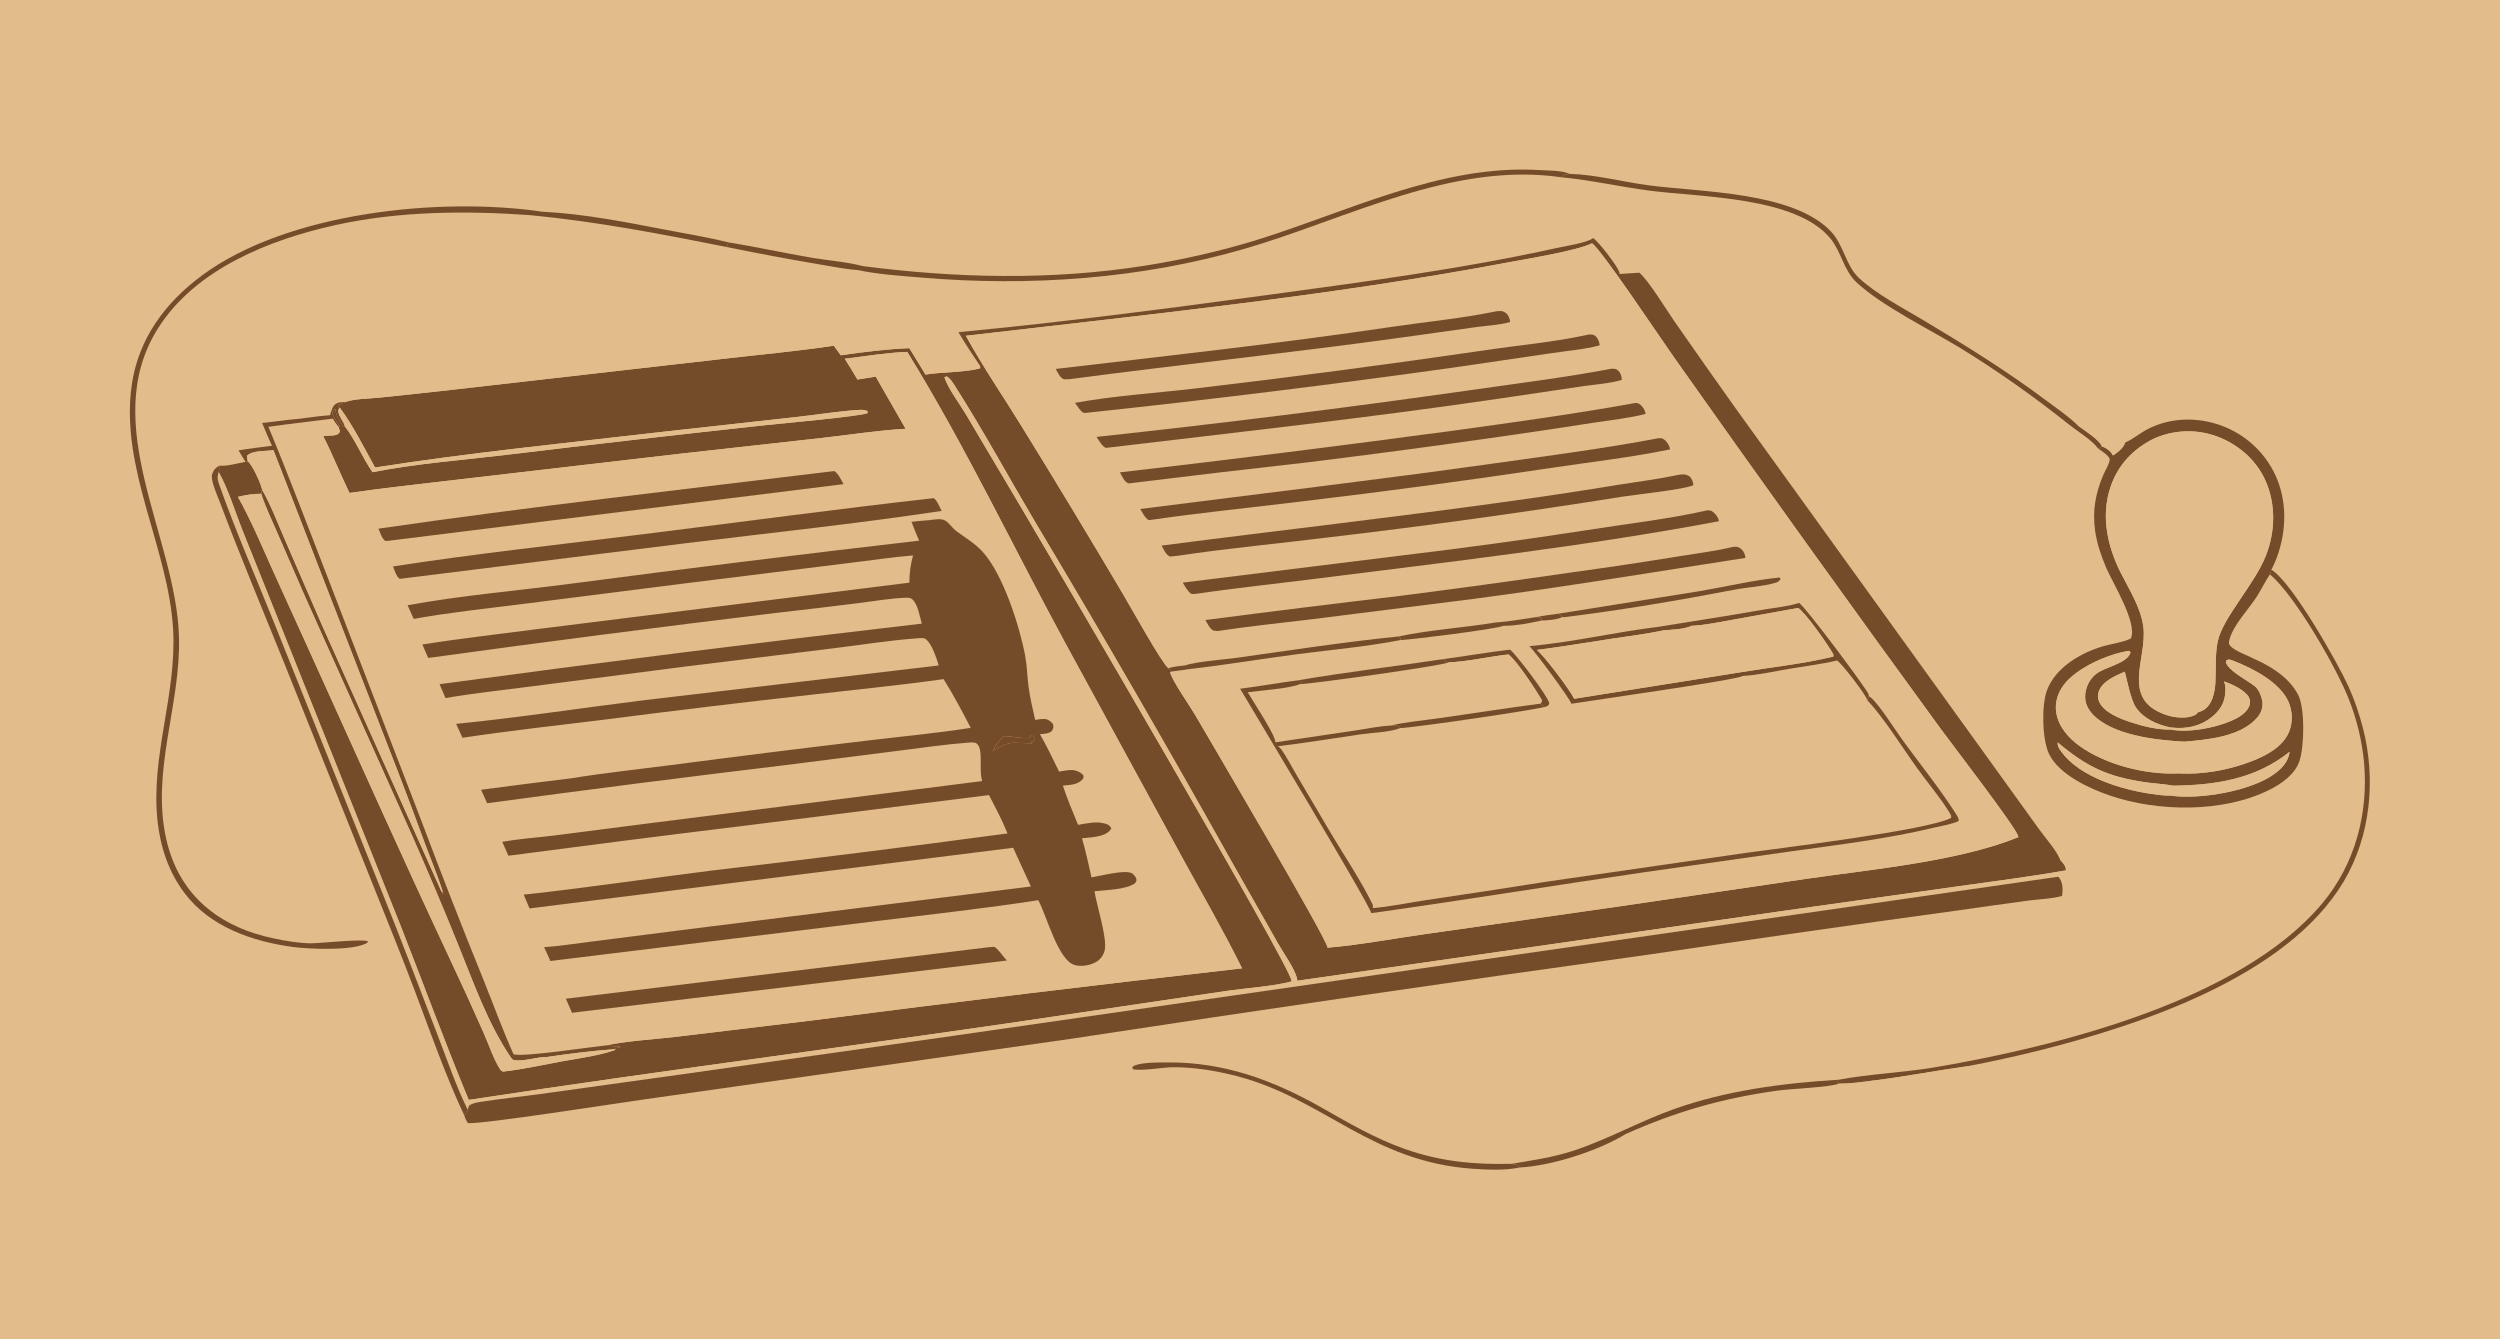 <?xml version="1.0" encoding="UTF-8"?> <svg xmlns="http://www.w3.org/2000/svg" width="560" height="300" viewBox="0 0 560 300" fill="none"><rect width="560" height="300" fill="#E2BC8A"></rect><g clip-path="url(#clip0_1220_490)"><path d="M0 10H559.521C559.77 10.395 559.907 10.744 559.951 11.208C560.405 16.1 560 21.374 560.003 26.318V57.819L560 226.518L560.003 271.472C560.003 275.076 560.451 286.155 559.923 289.04C559.861 289.385 559.707 289.705 559.521 290H0V10ZM351.567 38.946C349.803 38.128 346.82 38.221 344.832 38.098C322.643 36.72 301.345 47.705 280.541 54.053C272.635 56.413 264.577 58.239 256.425 59.517C235.461 62.824 214.255 62.32 193.266 59.605C189.668 58.644 185.507 58.364 181.792 57.727C175.57 56.658 169.387 55.304 163.163 54.283C158.62 53.153 153.937 52.399 149.337 51.513C140.24 49.762 130.787 47.886 121.523 47.426C98.499 44.043 64.286 47.558 45.193 61.735C36.961 67.848 31.005 75.889 29.516 86.218C26.82 104.912 37.697 122.578 38.779 140.96C39.63 155.403 33.722 169.324 35.281 183.818C35.917 189.738 37.735 195.279 41.345 200.066C47.038 207.614 56.483 210.871 65.525 212.114C69.014 212.593 79.494 213.083 82.375 211.109L82.366 210.862C81.374 210.234 71.482 211.33 69.575 211.302C66.897 211.262 64.057 210.771 61.437 210.232C49.11 207.696 40.098 200.558 37.255 188.029C33.784 172.738 40.511 157.943 40.095 142.705C39.483 120.218 21.835 94.921 35.434 73.48C43.846 60.219 60.429 53.664 75.168 50.413C89.335 47.289 104.28 47.161 118.69 48.191C133.527 49.607 148.051 52.391 162.651 55.305C169.669 56.748 176.711 58.066 183.776 59.259C186.525 59.708 189.387 60.319 192.166 60.495C196.73 61.477 201.684 61.777 206.337 62.172C230.582 64.235 255.639 62.502 279.051 55.653C301.837 48.987 325.333 36.178 349.699 39.705C356.308 40.331 362.821 41.824 369.4 42.69C380.814 44.191 402.254 43.994 409.989 53.397C412.505 56.455 412.943 60.534 415.912 63.298C421.586 68.574 432.384 73.859 439.247 78.04C447.625 83.211 455.684 88.888 463.37 95.038C465.339 96.613 468.593 98.547 470.014 100.509C470.796 101.065 472.333 101.953 472.585 102.89C472.579 102.934 472.577 102.979 472.568 103.023C472.41 104.15 471.6 105.294 471.152 106.347C469.388 110.484 468.669 114.428 469.306 118.91C469.703 121.72 470.687 124.607 471.8 127.209C473.219 130.52 478.762 139.458 477.356 142.882C477.337 142.927 477.321 142.973 477.302 143.018C477.25 143.044 477.198 143.071 477.143 143.097C475.352 143.939 473.175 144.165 471.264 144.713C466.195 146.169 460.471 149.43 458.527 154.616C457.272 157.963 457.425 165.608 458.979 168.86C461.199 173.506 468.051 176.652 472.686 178.227C483.407 181.87 497.96 182.083 508.266 176.96C511.068 175.568 514.106 173.483 515.11 170.375C516.16 167.125 516.348 158.552 514.749 155.57C510.866 148.341 501.236 146.905 499.513 144.583C499.144 144.086 499.28 143.672 499.439 143.125C500.396 139.806 503.724 136.474 505.602 133.513C506.595 131.95 507.421 130.176 508.465 128.674C514.134 133.397 523.515 149.85 526.157 156.654C527.942 161.185 529.085 165.944 529.547 170.792C530.562 182.19 527.54 193.612 520.119 202.437C501.75 224.279 460.466 234.456 433.645 239.038C426.456 240.266 418.83 240.547 411.805 241.864C399.484 242.592 386.605 244.291 374.937 248.449C367.276 251.178 360.139 255.23 352.423 257.765C347.845 259.269 343.347 259.873 338.641 260.697C330.189 260.896 322.664 260.198 314.614 257.348C307.948 254.987 302.107 251.546 296.002 248.084C285.132 241.923 274.102 237.863 261.438 237.987C259.6 238.005 255.108 237.897 253.66 238.96L253.73 239.472C255.06 240.006 260.757 239.074 262.567 239.061C267.411 239.027 272.291 239.818 276.97 241.028C296.488 246.077 307.114 260.24 329.902 261.801C333.227 262.028 337.11 262.218 340.389 261.517C347.504 261.174 358.072 257.769 364.219 253.986C364.375 254.331 364.61 254.52 364.938 254.695C366.521 255.547 370.975 255.811 372.914 256.095C376.496 256.622 380.095 257.28 383.707 257.567C394.827 258.453 406.839 257.116 417.457 253.649C425.258 251.108 432.532 247.171 438.922 242.03C439.827 241.31 441.265 240.413 441.788 239.385L441.569 238.975L440.707 238.835C446.056 237.812 451.377 236.644 456.662 235.333C479.344 229.627 512.299 218.779 524.984 197.463C531.04 187.28 532.238 174.556 529.315 163.166C528.475 159.901 527.417 156.775 526.025 153.706C523.687 148.559 513.395 130.347 508.791 127.621C509.264 126.736 509.674 125.783 510.021 124.842C512.217 118.9 512.351 112.192 509.666 106.387C507.238 101.2 502.835 97.2 497.437 95.278C492.157 93.36 486.032 93.522 481.026 96.147C479.358 97.022 477.876 98.305 476.18 99.072L476.008 99.148L476.055 98.577C474.748 97.119 471.628 96.218 469.763 95.708C468.598 95.39 466.468 94.708 465.421 95.309C463.408 93.282 460.731 91.492 458.44 89.776C449.526 83.099 440.199 77.324 430.653 71.617C425.977 68.822 420.517 66.019 416.484 62.342C413.427 59.554 413.057 54.904 410.08 51.794C401.546 42.874 380.887 43.064 369.173 41.495C363.387 40.719 357.38 39.099 351.567 38.946ZM219.525 81.956C218.918 82.026 218.328 82.069 217.729 81.915C215.525 81.346 213.356 80.063 211.109 79.392C204.938 77.55 198.64 76.099 192.434 74.369C189.029 73.42 185.712 72.136 182.297 71.253C173.026 68.855 163.566 68.359 154.091 67.436C143.654 66.419 133.552 65.719 123.047 65.837C118.509 65.888 113.92 65.936 109.431 66.67C103.523 67.637 97.807 69.433 92.212 71.525C83.613 74.741 76.29 79.073 70.502 86.341C68.477 88.883 66.671 91.669 64.465 94.055C62.55 94.308 60.633 94.538 58.713 94.746C59.435 96.45 60.131 98.174 60.928 99.844C58.437 100.182 55.912 100.451 53.436 100.886L54.986 103.466C53.242 103.76 50.857 104.474 49.129 104.301C48.333 104.795 47.956 105.088 47.602 105.989C47.577 106.053 47.547 106.115 47.525 106.18C47.076 107.465 48.661 110.932 49.146 112.216C53.764 124.461 58.832 136.568 63.734 148.702L83.633 198.427C86.797 206.359 90.034 214.285 93.043 222.276C96.518 231.509 99.816 240.966 104.014 249.896C104.206 250.534 104.424 251.01 104.807 251.557C107.095 252.004 139.142 246.98 144.22 246.281L239.608 232.735C282.983 226.109 326.405 219.781 369.868 213.752C370.437 213.92 370.948 213.99 371.544 213.925C375.804 213.459 380.086 212.674 384.333 212.06L407.783 208.746C425.991 206.157 444.262 203.819 462.44 201.047C462.7 200.422 462.547 198.79 462.345 198.141C462.189 197.652 462.123 197.182 462.055 196.676C461.549 196.052 461.338 196.046 460.592 195.85C460.827 195.475 462.654 195.542 463.299 195.212L463.479 194.593C463.214 193.737 462.834 193.275 462.227 192.63L461.513 192.674C460.614 190.383 458.139 187.692 456.662 185.623L442.821 166.408L388.793 91.482C384.174 84.995 379.591 78.483 375.044 71.946C373.393 69.57 369.168 62.636 367.191 61.082L362.786 61.377C362.78 61.285 362.778 61.119 362.75 61.02C362.381 59.695 358.066 54.069 356.847 53.333C355.54 54.388 350.503 55.153 348.636 55.565C327.775 60.17 306.436 63.013 285.28 65.889C261.831 69.076 238.241 72.168 214.683 74.403C216.176 76.986 217.892 79.459 219.525 81.956Z" fill="#E2BC8A"></path><path d="M351.566 38.946C350.812 39.067 350.251 39.115 349.699 39.705C325.333 36.178 301.836 48.987 279.051 55.653C255.638 62.502 230.581 64.235 206.337 62.172C201.684 61.777 196.729 61.477 192.165 60.495C189.387 60.319 186.524 59.708 183.775 59.259C176.711 58.066 169.668 56.748 162.65 55.305C162.944 54.989 163.034 54.682 163.162 54.283C169.387 55.304 175.569 56.658 181.792 57.727C185.507 58.364 189.667 58.644 193.266 59.605C214.255 62.32 235.461 62.824 256.424 59.517C264.577 58.239 272.635 56.413 280.541 54.053C301.344 47.705 322.642 36.72 344.832 38.098C346.82 38.221 349.803 38.128 351.566 38.946Z" fill="#754C29"></path><path d="M349.699 39.705C350.252 39.115 350.812 39.067 351.567 38.945C357.38 39.099 363.387 40.719 369.173 41.495C380.887 43.064 401.546 42.873 410.08 51.793C413.057 54.904 413.427 59.554 416.484 62.342C420.517 66.019 425.977 68.822 430.653 71.616C440.199 77.324 449.526 83.099 458.44 89.776C460.731 91.492 463.408 93.282 465.421 95.309C466.728 96.294 470.291 98.512 470.821 99.966C470.52 100.288 470.466 100.456 470.014 100.508C468.593 98.547 465.339 96.612 463.37 95.038C455.684 88.887 447.625 83.211 439.247 78.04C432.384 73.858 421.586 68.574 415.912 63.297C412.943 60.534 412.505 56.455 409.989 53.397C402.254 43.993 380.814 44.191 369.4 42.69C362.821 41.824 356.308 40.331 349.699 39.705Z" fill="#754C29"></path><path d="M118.69 48.191C104.28 47.162 89.335 47.289 75.168 50.413C60.429 53.664 43.846 60.219 35.435 73.481C21.835 94.921 39.483 120.218 40.095 142.705C40.511 157.943 33.785 172.738 37.255 188.029C40.098 200.558 49.11 207.696 61.437 210.232C64.057 210.771 66.897 211.262 69.575 211.302C71.482 211.33 81.374 210.234 82.366 210.862L82.375 211.109C79.494 213.083 69.014 212.593 65.525 212.114C56.483 210.871 47.038 207.614 41.346 200.066C37.735 195.279 35.917 189.738 35.281 183.818C33.722 169.324 39.63 155.403 38.779 140.96C37.697 122.578 26.82 104.912 29.516 86.218C31.005 75.889 36.962 67.848 45.193 61.735C64.286 47.558 98.499 44.043 121.523 47.426C130.787 47.886 140.241 49.762 149.337 51.513C153.938 52.399 158.62 53.153 163.163 54.283C163.034 54.682 162.944 54.989 162.651 55.305C148.052 52.391 133.527 49.607 118.69 48.191Z" fill="#754C29"></path><path d="M219.526 81.956C217.892 79.459 216.176 76.986 214.683 74.403C238.241 72.168 261.831 69.076 285.28 65.889C306.436 63.013 327.775 60.169 348.636 55.565C350.503 55.152 355.54 54.388 356.847 53.333C358.067 54.069 362.381 59.695 362.751 61.02C362.778 61.119 362.781 61.284 362.786 61.377L367.191 61.082C369.168 62.636 373.393 69.57 375.044 71.946C379.592 78.483 384.174 84.995 388.793 91.482L442.821 166.408L456.663 185.623C458.139 187.692 460.614 190.383 461.513 192.674C462.183 193.339 462.738 193.977 462.774 194.958C454.768 196.393 446.663 197.39 438.61 198.532L398.918 204.113L290.577 219.687C290.577 219.477 290.568 219.247 290.508 219.045C289.792 216.62 287.555 213.588 286.289 211.352L275.453 192.226C261.29 166.923 246.765 141.823 231.883 116.936C225.881 106.806 220.209 96.32 213.876 86.408C213.38 85.632 212.878 84.79 212.074 84.304L211.537 84.496C212.467 87.202 214.832 90.24 216.329 92.762L228.457 113.21C235.363 124.834 289.302 216.833 289.3 219.7C289.3 219.747 289.297 219.794 289.294 219.841C285.395 220.92 279.125 221.33 274.895 221.945L242.121 226.801C196.465 233.691 150.627 239.391 104.993 246.379C99.619 233.419 94.792 220.208 89.657 207.151L64.327 143.776L54.239 118.596C52.582 114.426 51.16 109.63 48.978 105.724C49.104 105.29 49.092 104.753 49.13 104.301C50.857 104.474 53.242 103.76 54.986 103.466L55.156 103.55L55.476 103.316C56.512 104.055 58.33 108.125 58.672 109.494C58.687 109.553 58.689 109.614 58.698 109.674L58.516 110.614C56.763 110.577 54.994 110.886 53.294 111.303C56.221 116.511 58.531 122.021 60.969 127.468L69.229 145.652C79.665 168.664 89.952 191.759 100.69 214.631C103.312 220.185 105.865 225.773 108.347 231.393C109.504 233.996 110.561 237.307 112.115 239.662C112.279 239.848 112.457 239.925 112.672 240.044C117.095 239.525 121.52 238.553 125.899 237.743C129.792 237.023 134.102 236.494 137.833 235.182L137.73 235.01C138.059 234.695 138.557 234.641 138.986 234.535L138.805 234.513L138.921 234.379C137.822 234.463 136.667 234.286 135.569 234.191C140.725 233.127 146.272 232.848 151.507 232.237L181.742 228.599C213.873 224.451 246.036 220.556 278.228 216.913C274.069 208.492 269.295 200.284 264.799 192.034L238.443 143.7C226.757 122.118 216.128 99.719 203.231 78.831C198.592 78.981 193.836 79.81 189.221 80.357C190.215 81.876 191.127 83.46 192.068 85.014L196.158 84.361L202.857 96.052C196.799 96.382 190.665 97.359 184.632 98.039L152.385 101.63L101.742 107.518C93.927 108.462 86.073 109.274 78.287 110.416C76.243 106.21 74.523 101.854 72.402 97.681C73.212 97.593 74.037 97.622 74.846 97.511C75.54 97.415 75.76 97.253 76.156 96.723L75.857 95.629L76.125 95.462C75.58 94.546 74.531 93.365 74.453 92.308C74.703 91.879 74.671 91.799 75.171 91.663C75.166 91.701 75.16 91.74 75.158 91.778C75.101 92.778 76.267 94.582 76.807 95.427L77.269 95.526C79.66 98.647 81.184 102.511 83.445 105.774C92.995 103.859 103.512 103.074 113.264 101.903C132.469 99.585 151.687 97.382 170.919 95.293C173.706 94.987 193.062 93.234 194.357 92.527L194.3 92.07C193.638 91.751 192.902 91.793 192.186 91.837C187.695 92.117 183.077 92.899 178.587 93.385L147.742 96.807C126.523 99.271 105.124 101.42 84.018 104.719C81.531 100.264 79.148 95.403 76.101 91.301C75.857 91.043 75.868 91.058 75.868 90.702L77.427 90.026C79.467 89.304 82.612 89.317 84.811 89.086C90.195 88.536 95.576 87.957 100.954 87.35L160.877 80.51C169.493 79.499 178.197 78.726 186.773 77.442L188.337 79.589C193.398 78.836 198.584 78.211 203.696 77.986L207.308 83.906C210.951 83.306 216.403 83.433 219.578 82.485L219.526 81.956ZM216.351 75.214C220.148 82.153 224.901 89.067 229.062 95.849C236.641 108.132 244.106 120.486 251.454 132.909C252.924 135.346 260.309 148.683 261.716 149.678L262.408 150.419L262.128 150.603C262.451 152.328 266.509 158.077 267.716 160.16C270.802 165.486 297.385 210.509 297.38 212.287C304.692 211.649 312.025 210.26 319.293 209.229L363.073 202.983L405.12 196.787C419.363 194.736 438.99 192.887 452.091 187.529C452.085 187.47 452.085 187.411 452.08 187.353C451.913 185.762 436.956 166.325 434.905 163.515C414.676 135.8 394.666 107.927 374.875 79.898C371.968 75.789 358.933 56.219 356.626 54.489C353.167 56.205 341.98 57.991 337.551 58.826C297.517 66.376 256.793 70.487 216.351 75.214Z" fill="#754C29"></path><path d="M349.181 137.45C347.524 137.679 345.861 137.886 344.218 138.215C341.161 138.641 338.019 139.248 334.94 139.447C327.787 140.632 320.347 141.051 313.267 142.57C301.149 143.793 288.992 145.672 276.928 147.36C274.341 147.722 267.688 148.221 265.558 149.035C264.261 149.177 262.968 149.283 261.717 149.678C260.31 148.683 252.925 135.346 251.455 132.909C244.107 120.486 236.642 108.132 229.063 95.849C224.902 89.067 220.149 82.153 216.352 75.214C256.794 70.487 297.517 66.376 337.551 58.826C341.981 57.991 353.167 56.205 356.626 54.489C358.934 56.219 371.969 75.79 374.876 79.898C394.667 107.927 414.677 135.8 434.906 163.515C436.957 166.325 451.914 185.762 452.081 187.353C452.086 187.411 452.086 187.47 452.092 187.529C438.991 192.887 419.364 194.736 405.121 196.787L363.074 202.983L319.294 209.229C312.026 210.26 304.692 211.649 297.381 212.287C297.386 210.509 270.803 165.486 267.717 160.161C266.51 158.077 262.452 152.328 262.129 150.603L262.409 150.419C263.727 150.284 265.044 150.064 266.357 149.881C274.48 148.954 282.577 147.587 290.687 146.526C298.288 145.531 306.112 144.855 313.631 143.389C316.234 143.275 334.992 140.95 336.778 140.185C339.517 140.175 342.583 139.617 345.251 139.009C346.599 138.943 348.727 138.85 349.916 138.237C350.231 138.245 350.537 138.234 350.851 138.195C363.427 136.629 376.109 134.474 388.553 132.086C391.503 131.519 394.921 131.375 397.765 130.531C398.345 130.359 398.49 130.172 398.842 129.717L398.659 129.365C393.021 129.888 386.426 131.454 380.727 132.415L349.181 137.45ZM377.689 139.414L371.553 140.4C361.882 141.57 352.262 143.866 342.574 144.742C343.66 145.624 351.838 156.756 351.986 157.646C356.656 156.866 389.16 152.322 390.393 151.405C393.841 151.231 397.366 150.393 400.776 149.817C404.325 149.217 408.016 148.781 411.513 147.948C412.697 148.78 417.928 155.559 418.289 156.851C422.096 160.914 426.115 167.437 429.473 172.111C431.874 175.451 434.696 178.707 436.806 182.214C437.009 182.549 437.072 182.807 437.072 183.198C431.874 186.006 398.621 189.977 390.822 191.078L346.249 197.524C337.19 198.964 328.123 200.352 319.048 201.688C315.258 202.254 311.326 203.113 307.517 203.407C307.566 203.065 307.561 202.785 307.408 202.472C304.512 196.636 300.67 191.021 297.372 185.386L290.263 173.319C289.219 171.557 288.253 169.603 287.069 167.938C286.848 167.629 286.569 167.381 286.274 167.147C292.472 166.42 298.633 165.383 304.807 164.49C307.405 164.115 311.252 164.042 313.656 163.091C316.393 163.045 345.746 158.792 346.61 158.173C346.769 157.992 347.067 157.771 347.037 157.52C346.859 156.102 339.46 146.36 338.249 145.52C333.308 146.087 328.386 146.972 323.453 147.619C312.518 149.277 301.463 150.537 290.575 152.419C286.298 152.952 282.057 153.749 277.786 154.274C280.92 159.588 307.131 203.165 307.159 204.547C327.563 201.708 347.909 198.352 368.299 195.386L400.751 190.765C411.702 189.236 422.719 187.919 433.481 185.334C435.087 184.949 437.307 184.616 438.762 183.898C438.729 183.441 438.63 183.11 438.39 182.725C434.715 176.877 430.2 171.327 426.14 165.732C424.442 163.394 421.108 158.047 419.145 156.313C418.965 156.153 418.798 156.037 418.596 155.906C418.598 155.698 418.617 155.693 418.565 155.526C418.207 154.386 404.412 135.909 402.993 135.051C400.562 135.863 397.596 136.113 395.05 136.551C389.272 137.556 383.483 138.511 377.689 139.414ZM335.093 69.745C327.44 71.331 319.485 72.073 311.747 73.221C286.771 76.926 261.572 79.689 236.494 82.64C236.956 83.488 237.376 84.546 238.298 84.958L239.607 84.935C264.536 81.627 289.538 79.004 314.457 75.536L330.77 73.257C333.146 72.924 336.009 72.807 338.276 72.12C338.199 71.419 337.921 70.567 337.324 70.124C336.578 69.57 335.982 69.617 335.093 69.745ZM355.836 74.941C348.243 76.641 340.237 77.308 332.539 78.471C310.938 81.626 289.295 84.48 267.617 87.033C258.758 88.072 249.562 88.635 240.807 90.243C241.245 90.826 242.164 92.431 242.895 92.503C242.978 92.512 243.063 92.497 243.147 92.494C271.003 89.534 298.808 86.1 326.546 82.195L347.524 79.108C351.032 78.585 354.928 78.284 358.341 77.355C358.248 76.599 357.966 75.764 357.356 75.26C356.848 74.839 356.454 74.938 355.836 74.941ZM360.982 82.597C350.433 84.577 339.673 85.921 329.045 87.441C301.299 91.385 273.49 94.861 245.627 97.865C246.167 98.652 246.841 99.952 247.716 100.331C277.217 96.811 306.688 93.594 336.091 89.249L354.562 86.516C357.365 86.099 360.594 85.909 363.296 85.102C363.26 84.352 363.058 83.544 362.478 83.02C361.945 82.54 361.671 82.617 360.982 82.597ZM366.374 90.254C352.973 92.695 339.433 94.547 325.938 96.413C300.944 99.783 275.919 102.915 250.863 105.809C251.293 106.588 251.849 107.944 252.737 108.25C252.783 108.266 252.831 108.269 252.878 108.279C266.342 106.617 279.815 105.031 293.296 103.519C307.615 101.746 321.916 99.838 336.198 97.794C343.261 96.788 350.315 95.732 357.365 94.629C361.056 94.055 364.985 93.66 368.6 92.721C368.562 92 368.062 91.201 367.52 90.731C367.072 90.344 366.938 90.323 366.374 90.254ZM371.381 98.183C359.229 100.488 346.824 102.095 334.576 103.817C308.214 107.525 281.808 110.64 255.406 114.015C255.908 114.824 256.473 116.042 257.308 116.502L257.867 116.446C268.971 114.838 280.176 113.713 291.313 112.35C310.194 110.112 329.039 107.582 347.844 104.759C356.574 103.455 365.472 102.442 374.107 100.659C373.973 99.83 373.462 98.962 372.776 98.466C372.234 98.074 372.029 98.156 371.381 98.183ZM375.868 106.386C371.469 107.324 366.94 107.892 362.494 108.594C354.915 109.846 347.321 111.002 339.714 112.062C313.243 115.798 286.7 118.766 260.196 122.211C260.668 123.071 261.154 124.336 262.13 124.671C262.699 124.624 263.264 124.569 263.83 124.491C275.123 122.785 286.539 121.762 297.873 120.336C319.876 117.75 341.825 114.708 363.703 111.211C366.446 110.79 377.49 109.618 379.319 108.67C379.259 107.871 379.007 107.437 378.581 106.792C377.574 106.126 376.992 106.209 375.868 106.386ZM382.447 114.316C373.599 116.308 364.365 117.327 355.401 118.759C341.708 120.879 327.978 122.758 314.219 124.397L264.932 130.507C265.469 131.371 266.003 132.467 266.871 133.028L267.465 133.074C276.206 131.787 285.013 130.86 293.78 129.752C324.216 125.906 354.865 122.428 385.028 116.756C384.935 115.997 384.405 115.231 383.809 114.755C383.276 114.327 383.112 114.323 382.447 114.316ZM388.115 122.519C384.189 123.455 380.109 123.964 376.122 124.61C368.072 125.917 360.003 127.125 351.923 128.236C339.126 130.09 326.316 131.843 313.494 133.494C298.988 135.2 284.494 136.997 270.012 138.888C270.489 139.72 270.947 140.766 271.806 141.252L272.672 141.359C279.695 140.289 286.793 139.571 293.845 138.711L329.963 134.166C350.37 131.49 370.648 128.106 390.984 124.971C390.918 124.258 390.642 123.513 390.09 123.028C389.51 122.521 389.105 122.408 388.345 122.492L388.115 122.519Z" fill="#E2BC8A"></path><path d="M64.465 94.055C66.671 91.669 68.477 88.883 70.502 86.34C76.29 79.073 83.613 74.741 92.213 71.525C97.807 69.433 103.523 67.637 109.431 66.67C113.92 65.936 118.509 65.888 123.047 65.837C133.552 65.719 143.655 66.419 154.091 67.436C163.566 68.359 173.026 68.855 182.297 71.253C185.712 72.136 189.029 73.42 192.434 74.369C198.64 76.099 204.938 77.55 211.109 79.392C213.356 80.063 215.525 81.346 217.729 81.915C218.328 82.069 218.918 82.026 219.526 81.956L219.578 82.485C216.403 83.433 210.951 83.307 207.308 83.906L203.696 77.986C198.583 78.211 193.398 78.836 188.337 79.589L186.773 77.442C178.197 78.727 169.493 79.499 160.877 80.51L100.954 87.35C95.576 87.957 90.195 88.536 84.811 89.087C82.612 89.317 79.467 89.304 77.427 90.026C76.522 90.078 75.523 90.038 74.876 90.775C74.352 91.373 74.157 92.254 73.943 93.002C70.764 93.211 67.63 93.842 64.465 94.055Z" fill="#E2BC8A"></path><path d="M236.494 82.64C261.572 79.689 286.771 76.926 311.747 73.221C319.485 72.073 327.439 71.331 335.093 69.745C335.982 69.617 336.578 69.57 337.324 70.124C337.92 70.567 338.199 71.419 338.276 72.12C336.009 72.807 333.146 72.924 330.77 73.257L314.457 75.536C289.538 79.004 264.536 81.627 239.607 84.935L238.298 84.958C237.375 84.545 236.955 83.488 236.494 82.64Z" fill="#754C29"></path><path d="M240.807 90.244C249.562 88.636 258.758 88.072 267.617 87.033C289.295 84.48 310.938 81.626 332.539 78.471C340.236 77.308 348.243 76.641 355.836 74.941C356.454 74.939 356.848 74.839 357.356 75.26C357.966 75.765 358.248 76.6 358.341 77.355C354.928 78.285 351.032 78.585 347.524 79.108L326.545 82.195C298.808 86.1 271.003 89.534 243.146 92.494C243.063 92.498 242.978 92.512 242.895 92.504C242.164 92.431 241.245 90.826 240.807 90.244Z" fill="#754C29"></path><path d="M74.566 93.776C74.941 94.462 75.358 95.029 75.856 95.629L76.155 96.723C75.758 97.253 75.539 97.415 74.845 97.511C74.036 97.622 73.211 97.593 72.401 97.681C74.522 101.854 76.242 106.21 78.286 110.416C86.072 109.274 93.926 108.462 101.741 107.518L152.384 101.63L184.631 98.039C190.664 97.359 196.798 96.382 202.856 96.052L196.157 84.361L192.067 85.014C191.126 83.46 190.214 81.876 189.22 80.357C193.835 79.81 198.591 78.981 203.23 78.831C216.127 99.719 226.756 122.118 238.441 143.7L264.798 192.034C269.294 200.284 274.068 208.492 278.227 216.913C246.035 220.556 213.872 224.451 181.741 228.599L151.506 232.237C146.271 232.848 140.724 233.127 135.567 234.191C132.685 234.467 116.254 236.964 115.013 236.107C112.608 230.739 110.58 225.16 108.387 219.7C103.519 207.705 98.809 195.646 94.259 183.527L73.707 130.141C69.23 118.619 64.859 107.02 60.123 95.602C64.924 94.927 69.756 94.394 74.566 93.776ZM186.552 105.556C152.623 109.69 118.585 113.501 84.762 118.422C85.138 119.284 85.543 120.62 86.304 121.178L87.018 121.137L188.957 108.444C188.403 107.492 187.835 106.18 186.923 105.539L186.552 105.556ZM209.158 111.585C187.51 114.009 165.898 116.948 144.279 119.635C125.546 121.963 106.681 123.986 88.03 126.881C88.378 127.721 88.78 129.194 89.559 129.662L89.829 129.63L153.734 121.665C172.785 119.328 191.961 117.313 210.939 114.44C210.532 113.697 209.857 111.999 209.158 111.585ZM208.079 116.528C206.781 116.642 205.458 116.709 204.171 116.902C204.735 118.302 205.264 119.732 205.895 121.103C179.957 124.104 154.043 127.307 128.155 130.712C115.93 132.328 103.422 133.345 91.304 135.58L92.661 138.638C100.541 137.199 108.594 136.372 116.542 135.361L152.427 130.805L190.114 126.122C194.899 125.56 199.719 124.789 204.519 124.421C203.956 126.483 203.709 128.374 203.689 130.517L120.701 140.872C112.012 142.021 103.264 142.985 94.612 144.372L95.921 147.379C121.919 143.798 147.946 140.43 173.999 137.275C180.131 136.584 186.259 135.854 192.382 135.085C195.796 134.666 199.347 134.028 202.782 133.897C203.287 133.878 203.82 133.848 204.237 134.158C205.587 135.159 206.021 138.125 206.484 139.689C170.433 143.868 134.422 148.391 98.457 153.257L99.794 156.366C106.082 155.269 112.476 154.613 118.805 153.784L154.019 149.242L187.067 145.174C193.189 144.425 199.379 143.406 205.524 142.984C206.066 142.946 206.91 142.823 207.355 143.155C208.745 144.192 209.78 147.432 210.271 149.062L144.121 156.863C130.16 158.596 116.164 160.752 102.171 162.148L103.597 165.261C114.082 163.682 124.634 162.52 135.156 161.228C150.867 159.199 166.594 157.306 182.337 155.549C192.002 154.435 201.723 153.482 211.355 152.126C213.589 155.643 215.514 159.346 217.439 163.039C209.889 164.226 202.224 164.938 194.633 165.848C179.831 167.599 165.04 169.445 150.262 171.384C142.866 172.343 135.391 173.123 128.033 174.328C121.271 175.149 114.514 176.008 107.762 176.905L109.113 179.922C131.399 176.905 153.707 174.055 176.035 171.371L201.827 168.094C206.725 167.483 211.652 166.748 216.575 166.377C217.171 166.331 218.312 166.168 218.763 166.544C219.525 167.179 219.612 168.326 219.659 169.25C219.762 171.27 219.489 172.92 219.993 174.961L145.065 184.463L123.963 187.175C120.19 187.641 116.239 187.874 112.512 188.588L113.879 191.684C131.282 189.383 148.696 187.169 166.122 185.044L221.536 178.094C222.997 180.926 224.498 183.727 225.685 186.687C203.69 189.647 181.669 192.41 159.624 194.976C145.526 196.745 131.433 198.888 117.307 200.4L118.616 203.488L226.946 189.898L230.921 198.574L154.572 208.1L131.837 211C128.535 211.404 125.184 211.948 121.869 212.168C122.344 213.19 122.861 214.211 123.26 215.265L196.837 206.262C208.734 204.775 220.726 203.493 232.574 201.644C234.543 205.312 236.988 215.069 240.712 216.162C242.186 216.594 244.155 216.264 245.478 215.509C246.474 214.946 247.187 213.992 247.446 212.877C248.082 210.224 245.654 202.833 245.168 199.644C247.842 199.324 251.987 199.344 254.248 197.858C254.473 197.46 254.651 197.33 254.531 196.869C254.383 196.299 254.013 195.999 253.595 195.62C251.831 194.74 246.553 196.223 244.493 196.529C243.808 193.617 243.217 190.64 242.36 187.774C244.135 187.564 247.539 187.53 248.719 185.899C248.819 185.762 248.844 185.68 248.917 185.517C248.559 184.884 248.25 184.701 247.546 184.489C245.578 183.899 243.454 184.45 241.48 184.764C240.336 181.872 239.022 178.941 238.084 175.981C239.701 175.785 241.447 175.861 242.545 174.488C242.717 174.272 242.693 174.064 242.731 173.796C242.294 173.115 241.539 172.751 240.766 172.569C239.717 172.323 238.295 172.678 237.234 172.835C235.846 170.032 234.525 167.163 232.942 164.464C233.846 164.362 234.918 164.386 235.615 163.741C235.993 163.015 236.047 162.977 235.877 162.185C235.383 161.635 234.864 161.128 234.081 161.062C233.383 161.002 232.566 161.161 231.872 161.249C231.324 158.771 230.711 156.274 230.384 153.756C230.084 151.443 230.052 149.074 229.616 146.782C228.345 140.107 224.63 128.512 220.069 123.555C218.342 121.677 216.239 120.471 214.215 118.964C213.306 118.287 212.696 117.223 211.755 116.623C210.864 116.054 209.09 116.386 208.079 116.528ZM221.433 212.18L126.757 223.707C127.211 224.761 127.651 225.825 128.125 226.87L131.239 226.483L225.571 215.155C224.649 214.277 223.743 212.691 222.718 212.077L221.433 212.18Z" fill="#E2BC8A"></path><path d="M245.625 97.865C273.489 94.861 301.297 91.385 329.043 87.441C339.671 85.921 350.431 84.577 360.98 82.597C361.669 82.617 361.943 82.54 362.476 83.02C363.056 83.544 363.258 84.352 363.294 85.102C360.592 85.909 357.363 86.099 354.56 86.516L336.089 89.249C306.687 93.594 277.216 96.81 247.714 100.33C246.839 99.952 246.165 98.651 245.625 97.865Z" fill="#754C29"></path><path d="M48.979 105.724C51.161 109.631 52.583 114.427 54.24 118.597L64.327 143.777L89.657 207.152C94.793 220.209 99.62 233.419 104.994 246.379C150.627 239.392 196.466 233.692 242.121 226.802L274.896 221.946C279.126 221.33 285.396 220.92 289.295 219.842C289.298 219.795 289.3 219.748 289.3 219.7C289.303 216.833 235.364 124.835 228.458 113.211L216.33 92.762C214.833 90.24 212.468 87.203 211.538 84.496L212.075 84.305C212.879 84.791 213.381 85.632 213.876 86.408C220.209 96.32 225.882 106.806 231.884 116.936C246.766 141.824 261.291 166.923 275.454 192.227L286.29 211.352C287.556 213.589 289.793 216.62 290.509 219.046C290.569 219.248 290.577 219.477 290.577 219.687L398.919 204.113L438.611 198.532C446.664 197.39 454.768 196.393 462.775 194.958C462.739 193.977 462.184 193.339 461.514 192.675L462.228 192.63C462.835 193.275 463.215 193.737 463.48 194.593L463.3 195.212C462.654 195.542 460.828 195.475 460.593 195.85C461.339 196.046 461.55 196.052 462.056 196.676C462.124 197.182 462.19 197.652 462.345 198.142C462.548 198.79 462.701 200.422 462.441 201.047C444.263 203.819 425.992 206.157 407.784 208.746L384.334 212.06C380.087 212.674 375.805 213.459 371.545 213.925C370.949 213.99 370.438 213.92 369.869 213.752C392.613 210.36 415.38 207.108 438.165 203.996C443.59 203.208 449.024 202.449 454.459 201.719C456.795 201.409 459.647 201.34 461.9 200.696C462.105 199.373 462.108 197.846 461.32 196.693C461.224 196.552 461.189 196.523 461.066 196.384L213.802 231.986L153.287 240.572L121.088 245.051C116.86 245.638 112.59 246.061 108.374 246.715C107.327 246.877 105.923 247.004 105.072 247.671L104.764 248.594C102.137 243.253 100.13 237.312 97.978 231.744C93.859 221.088 89.834 210.38 85.559 199.786L61.608 140.01C57.385 129.444 52.728 118.89 48.965 108.158C48.647 107.25 48.713 106.628 48.979 105.724Z" fill="#E2BC8A"></path><path d="M73.942 93.002C74.156 92.254 74.351 91.374 74.875 90.776C75.522 90.038 76.522 90.079 77.427 90.026L75.868 90.702C75.867 91.058 75.856 91.044 76.1 91.301C75.784 91.812 75.674 91.849 75.828 92.457C76.106 93.558 76.989 94.455 77.269 95.526L76.806 95.427C76.266 94.582 75.101 92.778 75.157 91.778C75.16 91.74 75.166 91.702 75.17 91.664C74.67 91.8 74.702 91.879 74.453 92.308C74.53 93.366 75.579 94.546 76.125 95.463L75.857 95.629C75.358 95.029 74.941 94.462 74.566 93.776C69.756 94.394 64.925 94.927 60.123 95.602C64.859 107.021 69.231 118.62 73.707 130.142L94.259 183.527C98.809 195.646 103.519 207.705 108.387 219.7C110.58 225.161 112.609 230.74 115.013 236.108C116.254 236.965 132.685 234.467 135.568 234.192C136.666 234.287 137.821 234.463 138.92 234.379L138.804 234.513L138.985 234.535C138.556 234.642 138.058 234.696 137.729 235.011C132.637 235.385 127.471 236.034 122.419 236.772C120.17 236.757 117.652 237.738 115.444 237.503C114.844 237.439 114.834 237.36 114.464 236.915C109.327 229.385 106.135 220.251 102.729 211.859C99.429 203.666 95.997 195.527 92.434 187.445L68.006 132.901L61.934 118.914C60.755 116.188 59.409 113.444 58.515 110.614L58.697 109.674C60.681 113.141 62.157 117.068 63.747 120.737L72.208 140.214L98.916 199.775L99.248 199.884L99.307 200.374L99.302 200.241C98.925 200.05 99.204 199.793 99.07 199.381C97.945 195.919 96.542 192.595 95.267 189.189C92.6 181.876 89.843 174.597 86.997 167.351L61.253 100.827C59.653 101.098 56.42 100.833 55.317 102.131L55.475 103.317L55.156 103.55L54.986 103.466L53.435 100.886C55.911 100.451 58.436 100.183 60.928 99.844C60.13 98.174 59.435 96.451 58.712 94.747C60.632 94.539 62.55 94.308 64.464 94.056C67.629 93.842 70.763 93.212 73.942 93.002Z" fill="#754C29"></path><path d="M250.863 105.809C275.918 102.915 300.943 99.783 325.938 96.413C339.432 94.547 352.973 92.695 366.374 90.254C366.938 90.323 367.071 90.344 367.52 90.731C368.061 91.201 368.562 92 368.6 92.721C364.985 93.66 361.056 94.055 357.364 94.629C350.315 95.733 343.261 96.788 336.198 97.794C321.916 99.838 307.615 101.746 293.295 103.519C279.815 105.031 266.342 106.617 252.878 108.279C252.831 108.27 252.783 108.266 252.737 108.25C251.849 107.944 251.293 106.588 250.863 105.809Z" fill="#754C29"></path><path d="M77.269 95.526C76.99 94.455 76.107 93.557 75.829 92.457C75.674 91.848 75.785 91.812 76.101 91.301C79.148 95.403 81.532 100.265 84.018 104.719C105.124 101.42 126.523 99.272 147.742 96.807L178.587 93.386C183.077 92.899 187.695 92.118 192.187 91.838C192.902 91.793 193.638 91.751 194.3 92.07L194.357 92.527C193.062 93.234 173.707 94.987 170.919 95.294C151.687 97.382 132.469 99.585 113.264 101.903C103.512 103.074 92.995 103.859 83.445 105.774C81.184 102.511 79.66 98.648 77.269 95.526Z" fill="#E2BC8A"></path><path d="M476.008 99.148L476.18 99.072C477.876 98.305 479.358 97.022 481.026 96.147C486.032 93.522 492.157 93.36 497.437 95.278C502.835 97.2 507.237 101.2 509.665 106.387C512.351 112.192 512.217 118.9 510.021 124.842C509.674 125.783 509.263 126.737 508.79 127.621C508.689 127.969 508.605 128.34 508.465 128.674C507.421 130.176 506.595 131.95 505.602 133.513C503.724 136.474 500.396 139.806 499.439 143.125C499.28 143.672 499.144 144.086 499.513 144.583C501.235 146.905 510.866 148.341 514.749 155.57C516.348 158.552 516.16 167.125 515.11 170.375C514.106 173.483 511.068 175.568 508.265 176.96C497.96 182.083 483.407 181.87 472.686 178.227C468.051 176.652 461.199 173.506 458.978 168.86C457.425 165.608 457.272 157.963 458.527 154.616C460.471 149.43 466.194 146.169 471.264 144.713C473.175 144.165 475.352 143.939 477.143 143.097C477.197 143.071 477.249 143.044 477.301 143.018C477.321 142.973 477.337 142.927 477.356 142.882C478.762 139.458 473.219 130.52 471.8 127.209C470.687 124.607 469.703 121.72 469.306 118.91C468.669 114.428 469.388 110.484 471.152 106.347C471.6 105.294 472.41 104.15 472.568 103.023C472.576 102.979 472.579 102.934 472.585 102.89C472.333 101.953 470.796 101.065 470.014 100.509C470.465 100.456 470.52 100.288 470.821 99.966C471.846 100.375 472.806 101.016 473.301 102.029C474.272 101.406 475.737 100.293 476.008 99.148ZM482.376 98.298C477.769 100.593 474.387 104.21 472.738 109.125C470.58 115.553 472.04 122.317 475.01 128.235C476.924 132.049 479.53 136.06 480.104 140.379C481.053 147.536 474.851 156.598 485.196 160.137C487.039 160.768 489.989 161.108 491.783 160.103C492.026 159.966 492.182 159.79 492.338 159.565C492.6 159.49 492.857 159.41 493.109 159.301C495.542 158.243 496.149 155.079 496.259 152.732C496.393 149.77 496.163 146.446 496.8 143.56C497.954 138.315 505.014 130.897 507.533 124.527C509.671 119.122 509.843 112.986 507.448 107.624C505.381 102.991 501.304 99.507 496.598 97.76C491.971 96.059 486.861 96.253 482.376 98.298ZM486.243 162.958C483.265 162.376 480.156 161.004 478.412 158.418C477.135 156.526 476.142 150.696 475.915 150.454C473.815 151.421 471.007 152.517 470.132 154.866C469.834 155.666 469.883 156.506 470.249 157.275C471.392 159.666 474.942 161.002 477.326 161.79C480.085 162.7 483.295 163.482 486.215 163.423C490.208 164.188 495.996 163.077 499.723 161.503C501.241 160.862 503.221 159.768 503.847 158.129C504.101 157.468 504.076 156.812 503.743 156.184C502.903 154.602 499.8 153.14 498.132 152.641C498.61 153.523 498.526 154.641 498.422 155.608C498.195 157.711 497.049 159.346 495.414 160.639C492.666 162.809 489.625 163.335 486.243 162.958ZM489.242 166.14C483.065 165.787 472.984 164.742 468.617 159.837C467.57 158.66 466.976 157.295 467.086 155.701C467.206 153.931 468.048 152.167 469.424 151.037C471.551 149.287 476.383 148.753 477.244 146.165L476.954 145.787C472.306 146.451 465.235 149.54 462.328 153.356C460.961 155.155 460.253 157.306 460.589 159.566C461.056 162.713 463.299 165.273 465.801 167.079C471.699 171.336 480.73 173.595 487.941 173.243C493.423 173.554 499.31 172.492 504.413 170.494C507.669 169.219 511.312 167.343 512.739 163.948C513.614 161.862 513.537 159.304 512.64 157.238C510.746 152.873 504.705 149.757 500.448 148.089C499.775 147.824 499.406 147.592 498.72 147.893L498.591 148.355C499.308 150.417 503.387 152.344 505.113 153.746C506.029 154.491 506.696 156.226 506.789 157.391C506.89 158.622 506.447 159.766 505.651 160.696C501.924 165.051 494.547 165.68 489.242 166.14ZM486.792 175.993C484.714 175.601 482.573 175.523 480.476 175.211C471.989 173.948 467.433 171.767 460.936 166.311C460.816 167.111 461.303 167.788 461.754 168.404C465.891 174.062 475.169 176.852 481.802 177.819C483.205 178.023 484.695 178.253 486.114 178.204C486.155 178.211 486.199 178.219 486.243 178.225C492.68 179.152 504.415 177.231 509.734 173.163C511.372 171.909 512.599 170.47 512.884 168.39C505.315 174.5 496.267 175.884 486.792 175.993Z" fill="#754C29"></path><path d="M465.42 95.309C466.467 94.707 468.597 95.39 469.762 95.708C471.627 96.218 474.747 97.118 476.054 98.577L476.007 99.148C475.737 100.293 474.271 101.406 473.3 102.029C472.805 101.016 471.846 100.375 470.82 99.966C470.29 98.512 466.727 96.294 465.42 95.309Z" fill="#E2BC8A"></path><path d="M482.377 98.298C486.861 96.253 491.972 96.059 496.598 97.76C501.304 99.507 505.381 102.991 507.448 107.624C509.844 112.986 509.671 119.122 507.533 124.527C505.015 130.897 497.955 138.315 496.801 143.56C496.164 146.446 496.393 149.77 496.259 152.732C496.15 155.079 495.543 158.243 493.109 159.301C492.858 159.41 492.601 159.49 492.338 159.565C492.459 159.451 492.489 159.433 492.579 159.313C493.175 158.526 493.167 156.887 493.303 155.917C494.001 150.96 494.397 146.602 493.746 141.583C492.158 129.346 488.3 117.372 480.63 107.543C479.481 106.074 478.215 104.172 476.744 103.034C478.582 102.115 480.389 99.946 482.371 98.804L482.555 98.7L482.377 98.298Z" fill="#E2BC8A"></path><path d="M255.404 114.015C281.807 110.64 308.213 107.526 334.575 103.817C346.822 102.095 359.228 100.488 371.38 98.183C372.028 98.156 372.233 98.074 372.774 98.467C373.46 98.962 373.972 99.83 374.106 100.659C365.471 102.442 356.573 103.455 347.842 104.759C329.038 107.582 310.192 110.112 291.312 112.35C280.174 113.713 268.969 114.838 257.866 116.446L257.307 116.502C256.472 116.042 255.906 114.824 255.404 114.015Z" fill="#754C29"></path><path d="M492.339 159.565C492.183 159.79 492.027 159.966 491.784 160.103C489.99 161.108 487.04 160.768 485.197 160.138C474.852 156.598 481.054 147.536 480.105 140.379C479.531 136.06 476.925 132.05 475.011 128.235C472.041 122.317 470.581 115.553 472.739 109.125C474.388 104.21 477.77 100.593 482.377 98.298L482.555 98.7L482.372 98.805C480.39 99.946 478.582 102.115 476.745 103.035C478.216 104.172 479.482 106.074 480.63 107.544C488.3 117.372 492.158 129.347 493.747 141.583C494.398 146.602 494.001 150.96 493.304 155.918C493.167 156.887 493.175 158.526 492.579 159.313C492.489 159.433 492.459 159.452 492.339 159.565Z" fill="#E2BC8A"></path><path d="M55.477 103.317L55.318 102.131C56.421 100.833 59.654 101.097 61.254 100.827L86.999 167.351C89.844 174.596 92.601 181.876 95.268 189.189C96.543 192.594 97.947 195.919 99.071 199.38C99.205 199.793 98.926 200.049 99.303 200.241L99.308 200.374L99.249 199.883L98.918 199.775L72.209 140.214L63.748 120.737C62.158 117.068 60.682 113.141 58.698 109.674C58.69 109.614 58.687 109.553 58.673 109.494C58.33 108.125 56.513 104.055 55.477 103.317Z" fill="#E2BC8A"></path><path d="M104.014 249.896C99.815 240.966 96.518 231.509 93.042 222.276C90.034 214.285 86.796 206.359 83.633 198.426L63.734 148.702C58.831 136.568 53.764 124.461 49.145 112.216C48.661 110.932 47.076 107.464 47.524 106.18C47.547 106.115 47.577 106.053 47.602 105.989C47.955 105.088 48.333 104.795 49.129 104.301C49.091 104.753 49.103 105.29 48.978 105.724C48.712 106.628 48.645 107.25 48.964 108.158C52.727 118.89 57.384 129.443 61.607 140.009L85.558 199.785C89.833 210.38 93.857 221.087 97.977 231.744C100.129 237.312 102.136 243.252 104.762 248.593L104.014 249.896Z" fill="#754C29"></path><path d="M84.764 118.422C118.586 113.501 152.625 109.69 186.554 105.556L186.925 105.539C187.836 106.18 188.405 107.492 188.959 108.445L87.019 121.137L86.306 121.179C85.545 120.62 85.14 119.284 84.764 118.422Z" fill="#754C29"></path><path d="M260.195 122.211C286.7 118.766 313.242 115.798 339.714 112.062C347.321 111.002 354.914 109.846 362.494 108.594C366.94 107.892 371.468 107.324 375.868 106.386C376.991 106.209 377.574 106.126 378.58 106.793C379.007 107.438 379.258 107.871 379.318 108.67C377.489 109.618 366.445 110.79 363.702 111.211C341.825 114.708 319.876 117.751 297.872 120.336C286.538 121.762 275.122 122.785 263.829 124.491C263.263 124.569 262.699 124.624 262.129 124.671C261.153 124.337 260.668 123.071 260.195 122.211Z" fill="#754C29"></path><path d="M53.293 111.303C54.993 110.886 56.762 110.578 58.514 110.614C59.409 113.444 60.755 116.188 61.934 118.914L68.006 132.901L92.434 187.444C95.997 195.526 99.429 203.666 102.729 211.859C106.135 220.25 109.327 229.385 114.464 236.914C114.834 237.36 114.844 237.438 115.444 237.502C117.652 237.737 120.17 236.756 122.419 236.772C122.504 236.788 122.589 236.805 122.675 236.82C125.016 237.24 127.401 236.154 129.703 236.618C129.496 236.769 129.527 236.809 129.26 236.778C125.027 236.287 116.572 240.173 112.268 239.441L112.114 239.662C110.56 237.307 109.503 233.996 108.346 231.393C105.864 225.774 103.312 220.186 100.689 214.631C89.951 191.759 79.664 168.664 69.228 145.653L60.968 127.468C58.53 122.021 56.22 116.511 53.293 111.303Z" fill="#E2BC8A"></path><path d="M88.031 126.882C106.682 123.986 125.547 121.963 144.28 119.635C165.899 116.948 187.511 114.01 209.159 111.585C209.858 111.999 210.533 113.697 210.939 114.44C191.962 117.313 172.786 119.328 153.735 121.666L89.83 129.63L89.56 129.662C88.781 129.194 88.379 127.722 88.031 126.882Z" fill="#754C29"></path><path d="M264.932 130.506L314.219 124.397C327.978 122.758 341.707 120.879 355.401 118.759C364.364 117.326 373.598 116.308 382.447 114.316C383.111 114.322 383.275 114.327 383.809 114.755C384.405 115.231 384.935 115.996 385.028 116.756C354.865 122.428 324.216 125.906 293.779 129.752C285.013 130.86 276.205 131.787 267.465 133.073L266.871 133.028C266.003 132.467 265.469 131.371 264.932 130.506Z" fill="#754C29"></path><path d="M204.172 116.902C205.459 116.709 206.782 116.642 208.08 116.528C209.091 116.386 210.865 116.054 211.756 116.623C212.697 117.223 213.307 118.287 214.216 118.964C216.24 120.471 218.343 121.677 220.071 123.555C224.631 128.512 228.346 140.107 229.617 146.782C230.053 149.075 230.085 151.443 230.385 153.756C230.712 156.274 231.325 158.771 231.873 161.249C232.567 161.161 233.384 161.002 234.082 161.062C234.865 161.129 235.384 161.635 235.878 162.185C236.048 162.977 235.994 163.015 235.616 163.741C234.919 164.386 233.847 164.362 232.943 164.464C234.526 167.163 235.847 170.032 237.235 172.835C238.296 172.678 239.718 172.323 240.767 172.569C241.54 172.751 242.295 173.115 242.732 173.796C242.694 174.064 242.718 174.272 242.546 174.488C241.448 175.861 239.702 175.786 238.085 175.981C239.023 178.941 240.337 181.872 241.481 184.764C243.455 184.45 245.579 183.899 247.547 184.489C248.252 184.701 248.56 184.884 248.918 185.517C248.845 185.68 248.82 185.762 248.72 185.899C247.54 187.53 244.136 187.564 242.361 187.774C243.218 190.64 243.809 193.617 244.494 196.529C246.554 196.223 251.832 194.741 253.596 195.62C254.014 195.999 254.384 196.299 254.532 196.869C254.652 197.331 254.474 197.46 254.249 197.858C251.988 199.344 247.843 199.324 245.169 199.644C245.656 202.833 248.083 210.224 247.447 212.877C247.188 213.992 246.475 214.946 245.479 215.509C244.156 216.264 242.187 216.594 240.713 216.162C236.989 215.07 234.544 205.312 232.575 201.645C220.727 203.493 208.735 204.775 196.838 206.262L123.261 215.266C122.862 214.211 122.345 213.19 121.87 212.168C125.185 211.948 128.536 211.404 131.838 211L154.573 208.1L230.922 198.574L226.947 189.899L118.617 203.488L117.308 200.4C131.434 198.888 145.527 196.745 159.625 194.977C181.67 192.411 203.691 189.648 225.686 186.687C224.499 183.727 222.998 180.926 221.537 178.095L166.123 185.044C148.697 187.169 131.283 189.383 113.88 191.684L112.513 188.588C116.24 187.874 120.191 187.641 123.964 187.175L145.066 184.463L219.994 174.961C219.49 172.92 219.763 171.27 219.66 169.25C219.613 168.327 219.526 167.179 218.764 166.544C218.313 166.168 217.172 166.332 216.576 166.377C211.653 166.748 206.726 167.483 201.828 168.094L176.036 171.371C153.708 174.055 131.4 176.906 109.114 179.922L107.763 176.905C114.515 176.008 121.272 175.149 128.034 174.328C135.392 173.123 142.867 172.343 150.263 171.384C165.041 169.445 179.832 167.599 194.634 165.848C202.225 164.938 209.89 164.226 217.44 163.039C215.515 159.347 213.59 155.643 211.356 152.126C201.724 153.482 192.003 154.435 182.338 155.55C166.595 157.306 150.868 159.199 135.157 161.228C124.635 162.52 114.083 163.682 103.598 165.262L102.172 162.148C116.165 160.753 130.162 158.596 144.122 156.863L210.272 149.062C209.781 147.432 208.746 144.192 207.356 143.155C206.911 142.823 206.067 142.947 205.525 142.984C199.38 143.406 193.19 144.425 187.069 145.174L154.02 149.242L118.806 153.784C112.477 154.613 106.083 155.269 99.795 156.366L98.457 153.257C134.423 148.391 170.434 143.868 206.485 139.689C206.022 138.126 205.588 135.159 204.238 134.158C203.821 133.848 203.288 133.878 202.784 133.897C199.348 134.028 195.797 134.666 192.383 135.086C186.26 135.854 180.132 136.584 174 137.275C147.947 140.43 121.92 143.798 95.922 147.379L94.613 144.372C103.265 142.985 112.013 142.021 120.702 140.873L203.691 130.517C203.71 128.374 203.957 126.483 204.52 124.421C199.72 124.79 194.9 125.56 190.115 126.122L152.428 130.805L116.543 135.361C108.595 136.372 100.542 137.199 92.662 138.638L91.305 135.58C103.423 133.345 115.931 132.328 128.156 130.712C154.044 127.308 179.958 124.105 205.896 121.103C205.265 119.732 204.736 118.302 204.172 116.902ZM230.93 164.682L230.714 165.251C229.504 165.565 226.459 164.875 224.901 164.901C223.935 165.829 223.176 166.652 222.512 167.835L222.504 168.339L222.695 168.002C224.085 167.232 225.279 166.548 226.888 166.383C227.403 166.331 231.165 166.587 231.314 166.459L230.891 166.27L231.657 165.842C231.679 165.215 231.66 165.155 231.314 164.633L230.93 164.682Z" fill="#754C29"></path><path d="M270.012 138.888C284.493 136.998 298.988 135.2 313.494 133.495C326.315 131.844 339.126 130.091 351.923 128.236C360.003 127.126 368.072 125.917 376.122 124.61C380.109 123.964 384.188 123.455 388.115 122.519L388.345 122.492C389.105 122.408 389.509 122.521 390.089 123.028C390.641 123.513 390.918 124.258 390.983 124.971C370.648 128.107 350.37 131.49 329.963 134.166L293.845 138.711C286.793 139.571 279.694 140.289 272.671 141.359L271.805 141.253C270.946 140.767 270.488 139.72 270.012 138.888Z" fill="#754C29"></path><path d="M508.466 128.674C508.605 128.341 508.69 127.969 508.791 127.621C513.396 130.347 523.688 148.559 526.026 153.706C527.418 156.775 528.476 159.901 529.316 163.166C532.239 174.556 531.041 187.28 524.984 197.463C512.3 218.779 479.345 229.627 456.663 235.333C451.378 236.644 446.057 237.812 440.708 238.835C433.768 239.79 426.908 241.138 419.941 242.003C417.338 242.326 414.603 242.78 411.978 242.725L411.453 242.573L411.806 241.864C418.83 240.547 426.457 240.266 433.645 239.038C460.467 234.456 501.75 224.279 520.12 202.437C527.541 193.612 530.563 182.19 529.548 170.792C529.086 165.944 527.943 161.185 526.157 156.654C523.516 149.85 514.134 133.397 508.466 128.674Z" fill="#754C29"></path><path d="M349.18 137.45L380.726 132.415C386.425 131.454 393.02 129.888 398.658 129.365L398.841 129.717C398.489 130.172 398.344 130.359 397.764 130.531C394.92 131.375 391.502 131.519 388.552 132.086C376.108 134.474 363.426 136.629 350.85 138.195C350.536 138.234 350.23 138.245 349.915 138.237C349.74 137.942 349.423 137.691 349.18 137.45Z" fill="#754C29"></path><path d="M371.553 140.4L377.689 139.415C383.483 138.511 389.272 137.557 395.05 136.551C397.595 136.114 400.562 135.863 402.993 135.051C404.412 135.909 418.207 154.386 418.565 155.526C418.617 155.693 418.598 155.699 418.595 155.907L418.289 156.852C417.928 155.559 412.697 148.78 411.513 147.948C408.016 148.781 404.325 149.217 400.775 149.817C397.366 150.393 393.841 151.232 390.393 151.405C389.16 152.322 356.656 156.867 351.986 157.646C351.838 156.757 343.66 145.625 342.574 144.742C352.262 143.866 361.882 141.57 371.553 140.4ZM402.802 136.179L388.504 138.754C385.356 139.313 382.089 140.033 378.892 140.183C377.29 140.994 374.443 141.034 372.614 141.2C368.843 142.023 364.928 142.472 361.113 143.061C355.5 143.926 349.886 144.864 344.253 145.589C345.888 146.871 351.745 154.633 352.609 156.526L389.909 150.585C396.742 149.438 403.972 148.72 410.679 147.064L410.663 146.543C409.443 144.381 404.612 137.457 402.802 136.179Z" fill="#754C29"></path><path d="M378.891 140.183C382.088 140.033 385.355 139.313 388.502 138.754L402.8 136.179C404.611 137.457 409.442 144.381 410.662 146.543L410.678 147.064C403.971 148.72 396.741 149.438 389.908 150.585L352.608 156.526C351.744 154.633 345.887 146.871 344.252 145.589C349.885 144.864 355.498 143.926 361.112 143.061C364.927 142.472 368.842 142.023 372.613 141.2C374.442 141.034 377.289 140.994 378.891 140.183Z" fill="#E2BC8A"></path><path d="M344.217 138.215C345.86 137.886 347.523 137.679 349.18 137.45C349.423 137.691 349.74 137.942 349.915 138.237C348.726 138.851 346.598 138.943 345.25 139.009C345.3 138.77 345.261 138.612 345.22 138.374L344.217 138.215Z" fill="#754C29"></path><path d="M334.938 139.447C338.017 139.248 341.159 138.641 344.216 138.215L345.22 138.375C345.261 138.613 345.299 138.77 345.25 139.009C342.581 139.617 339.516 140.175 336.776 140.185C334.99 140.95 316.232 143.275 313.629 143.389L313.769 142.963L313.266 142.57C320.345 141.052 327.785 140.633 334.938 139.447Z" fill="#754C29"></path><path d="M265.556 149.035C267.686 148.221 274.339 147.723 276.926 147.361C288.99 145.672 301.147 143.793 313.265 142.57L313.769 142.963L313.629 143.389C306.11 144.856 298.287 145.531 290.685 146.526C282.575 147.588 274.478 148.954 266.355 149.882C265.042 150.064 263.725 150.284 262.407 150.419L261.715 149.678C262.966 149.283 264.259 149.178 265.556 149.035Z" fill="#754C29"></path><path d="M323.451 147.619C328.384 146.972 333.306 146.087 338.247 145.52C339.458 146.36 346.857 156.102 347.035 157.52C347.065 157.771 346.767 157.993 346.609 158.173C345.766 158.18 345.701 158.12 345.014 157.624C345.304 157.303 345.354 157.279 345.4 156.856C344.096 154.629 339.775 147.98 337.894 146.596C333.429 147.088 328.95 148.166 324.466 148.384C323.848 148.26 323.831 148.102 323.451 147.619Z" fill="#754C29"></path><path d="M487.941 173.243C480.73 173.595 471.699 171.336 465.8 167.079C463.299 165.273 461.056 162.713 460.589 159.566C460.252 157.306 460.961 155.155 462.328 153.356C465.234 149.54 472.306 146.451 476.954 145.787L477.244 146.165C476.383 148.753 471.551 149.287 469.424 151.037C468.048 152.167 467.206 153.931 467.086 155.701C466.976 157.294 467.57 158.66 468.617 159.837C472.984 164.742 483.065 165.787 489.242 166.14C489.923 167.17 489.368 169.448 489.133 170.622C488.942 171.558 488.725 172.287 488.113 173.031L487.941 173.243Z" fill="#E2BC8A"></path><path d="M324.467 148.384C328.952 148.166 333.43 147.088 337.896 146.596C339.777 147.98 344.097 154.629 345.402 156.856C345.355 157.279 345.306 157.303 345.016 157.624C337.696 158.588 330.387 159.711 323.078 160.779C319.255 161.338 315.129 161.671 311.375 162.548C308.764 162.654 305.934 163.293 303.33 163.669L285.691 166.278C285.74 164.693 280.594 156.995 279.492 155.064C282.544 154.638 288.557 154.29 291.154 153.26C294.069 153.167 322.827 149.167 324.467 148.384Z" fill="#E2BC8A"></path><path d="M290.574 152.419C301.462 150.538 312.518 149.277 323.452 147.619C323.832 148.102 323.849 148.26 324.467 148.384C322.826 149.168 294.069 153.168 291.154 153.26C291.389 153.079 291.526 152.855 291.695 152.614L290.574 152.419Z" fill="#754C29"></path><path d="M489.243 166.14C494.548 165.68 501.925 165.051 505.652 160.696C506.448 159.765 506.891 158.622 506.789 157.391C506.696 156.225 506.029 154.491 505.113 153.746C503.388 152.343 499.308 150.417 498.592 148.355L498.72 147.893C499.407 147.592 499.776 147.824 500.448 148.088C504.706 149.757 510.746 152.872 512.641 157.238C513.538 159.303 513.614 161.862 512.739 163.948C511.312 167.342 507.67 169.219 504.413 170.494C499.311 172.492 493.424 173.554 487.941 173.243L488.114 173.031C488.726 172.287 488.942 171.558 489.134 170.621C489.369 169.447 489.924 167.17 489.243 166.14Z" fill="#E2BC8A"></path><path d="M475.915 150.454C476.142 150.697 477.135 156.526 478.411 158.418C480.156 161.004 483.265 162.377 486.243 162.958L486.215 163.423C483.295 163.482 480.085 162.7 477.326 161.79C474.942 161.003 471.392 159.666 470.249 157.275C469.883 156.506 469.834 155.667 470.132 154.866C471.007 152.517 473.815 151.421 475.915 150.454Z" fill="#E2BC8A"></path><path d="M277.785 154.274C282.056 153.749 286.297 152.952 290.574 152.419L291.695 152.613C291.525 152.855 291.389 153.079 291.154 153.26C288.556 154.29 282.543 154.638 279.491 155.063C280.593 156.994 285.739 164.692 285.69 166.278L303.33 163.669C305.933 163.293 308.763 162.653 311.374 162.548C312.08 162.557 313.023 162.366 313.518 162.882C313.63 163.002 313.595 162.949 313.655 163.091C311.251 164.042 307.404 164.115 304.806 164.49C298.632 165.383 292.471 166.419 286.273 167.147C286.568 167.381 286.847 167.629 287.068 167.938C288.252 169.603 289.218 171.557 290.262 173.319L297.371 185.386C300.669 191.021 304.511 196.636 307.407 202.472C307.56 202.785 307.565 203.064 307.516 203.407C311.325 203.113 315.257 202.254 319.047 201.687C328.122 200.352 337.189 198.964 346.248 197.524L390.821 191.078C398.62 189.977 431.873 186.006 437.071 183.198C437.071 182.807 437.008 182.548 436.805 182.214C434.695 178.707 431.873 175.451 429.472 172.111C426.114 167.437 422.095 160.914 418.288 156.851L418.595 155.906C418.797 156.037 418.964 156.153 419.144 156.313C421.107 158.047 424.441 163.394 426.139 165.732C430.199 171.327 434.714 176.877 438.389 182.725C438.629 183.11 438.728 183.441 438.761 183.898C437.306 184.616 435.086 184.949 433.48 185.334C422.718 187.919 411.701 189.236 400.75 190.765L368.298 195.386C347.908 198.352 327.562 201.708 307.158 204.547C307.13 203.165 280.919 159.588 277.785 154.274Z" fill="#754C29"></path><path d="M486.242 162.958C489.625 163.335 492.665 162.809 495.413 160.639C497.048 159.346 498.194 157.711 498.421 155.608C498.525 154.641 498.61 153.523 498.131 152.641C499.799 153.14 502.903 154.602 503.742 156.184C504.076 156.812 504.1 157.468 503.846 158.129C503.22 159.768 501.24 160.862 499.723 161.503C495.996 163.077 490.207 164.188 486.215 163.422L486.242 162.958Z" fill="#E2BC8A"></path><path d="M311.375 162.548C315.129 161.671 319.255 161.338 323.078 160.779C330.387 159.711 337.696 158.588 345.016 157.624C345.702 158.12 345.768 158.18 346.61 158.173C345.746 158.792 316.393 163.045 313.655 163.091C313.595 162.949 313.631 163.002 313.519 162.882C313.024 162.366 312.08 162.558 311.375 162.548Z" fill="#754C29"></path><path d="M224.9 164.901C226.459 164.875 229.504 165.565 230.714 165.251L230.93 164.682L231.314 164.633C231.659 165.155 231.679 165.215 231.657 165.841L230.891 166.27L231.314 166.459C231.165 166.587 227.403 166.331 226.888 166.383C225.279 166.547 224.085 167.232 222.695 168.002L222.504 168.339L222.512 167.835C223.176 166.652 223.935 165.829 224.9 164.901Z" fill="#754C29"></path><path d="M486.115 178.204C484.696 178.253 483.205 178.023 481.803 177.819C475.169 176.853 465.891 174.062 461.754 168.404C461.303 167.788 460.816 167.112 460.937 166.312C467.433 171.767 471.989 173.948 480.476 175.211C482.574 175.523 484.715 175.601 486.793 175.993C487.02 176.718 487.146 176.937 486.908 177.685C486.648 177.863 486.394 178.062 486.115 178.204Z" fill="#E2BC8A"></path><path d="M486.793 175.993C496.268 175.884 505.316 174.5 512.885 168.39C512.6 170.47 511.373 171.909 509.735 173.163C504.416 177.231 492.68 179.152 486.244 178.225C486.2 178.219 486.156 178.212 486.115 178.204C486.394 178.062 486.648 177.863 486.908 177.685C487.146 176.937 487.02 176.718 486.793 175.993Z" fill="#E2BC8A"></path><path d="M369.868 213.751C326.405 219.781 282.983 226.109 239.607 232.735L144.22 246.281C139.141 246.98 107.094 252.004 104.806 251.557C104.424 251.01 104.206 250.534 104.014 249.896L104.762 248.593L105.071 247.671C105.921 247.004 107.326 246.876 108.373 246.714C112.588 246.061 116.858 245.637 121.087 245.05L153.286 240.571L213.801 231.985L461.065 196.384C461.188 196.523 461.223 196.552 461.319 196.693C462.106 197.846 462.104 199.373 461.898 200.696C459.645 201.34 456.793 201.408 454.458 201.719C449.022 202.448 443.589 203.207 438.164 203.995C415.379 207.108 392.612 210.36 369.868 213.751Z" fill="#754C29"></path><path d="M126.758 223.707L221.434 212.18L222.719 212.078C223.744 212.691 224.65 214.277 225.572 215.155L131.241 226.483L128.126 226.87C127.652 225.825 127.213 224.761 126.758 223.707Z" fill="#754C29"></path><path d="M122.42 236.772C127.472 236.034 132.638 235.385 137.731 235.011L137.834 235.182C134.102 236.494 129.792 237.023 125.899 237.743C121.52 238.553 117.096 239.525 112.673 240.044C112.457 239.926 112.28 239.849 112.115 239.662L112.269 239.441C116.574 240.173 125.028 236.287 129.261 236.779C129.529 236.81 129.498 236.769 129.704 236.619C127.402 236.154 125.017 237.24 122.676 236.821C122.591 236.805 122.505 236.788 122.42 236.772Z" fill="#E2BC8A"></path><path d="M340.389 261.517C337.11 262.218 333.227 262.029 329.902 261.801C307.114 260.24 296.488 246.077 276.97 241.028C272.291 239.818 267.411 239.027 262.567 239.061C260.756 239.074 255.06 240.006 253.73 239.472L253.66 238.961C255.107 237.897 259.6 238.005 261.438 237.987C274.102 237.863 285.132 241.923 296.001 248.084C302.107 251.546 307.948 254.987 314.614 257.348C322.664 260.198 330.189 260.896 338.641 260.698C339.341 260.857 339.97 260.82 340.375 261.46C340.386 261.477 340.383 261.498 340.389 261.517Z" fill="#754C29"></path><path d="M411.977 242.725C414.602 242.78 417.337 242.326 419.94 242.003C426.907 241.138 433.768 239.79 440.707 238.835L441.569 238.975L441.788 239.385C441.265 240.413 439.827 241.31 438.922 242.03C432.532 247.171 425.258 251.108 417.457 253.649C406.839 257.116 394.827 258.453 383.707 257.567C380.095 257.28 376.496 256.622 372.914 256.095C370.975 255.811 366.521 255.547 364.938 254.695C364.61 254.52 364.375 254.331 364.219 253.986C375.64 248.925 385.632 246.076 397.994 244.315C401.037 243.882 409.776 243.573 411.977 242.725Z" fill="#E2BC8A"></path><path d="M338.641 260.698C343.346 259.874 347.845 259.269 352.422 257.765C360.138 255.23 367.275 251.179 374.937 248.449C386.604 244.292 399.483 242.592 411.804 241.864L411.452 242.573L411.977 242.726C409.775 243.574 401.036 243.882 397.993 244.316C385.631 246.077 375.639 248.925 364.218 253.987C358.071 257.769 347.503 261.175 340.388 261.517C340.382 261.498 340.385 261.477 340.374 261.46C339.97 260.82 339.341 260.857 338.641 260.698Z" fill="#754C29"></path></g><defs><clipPath id="clip0_1220_490"><rect width="560" height="280" fill="white" transform="translate(0 10)"></rect></clipPath></defs></svg> 